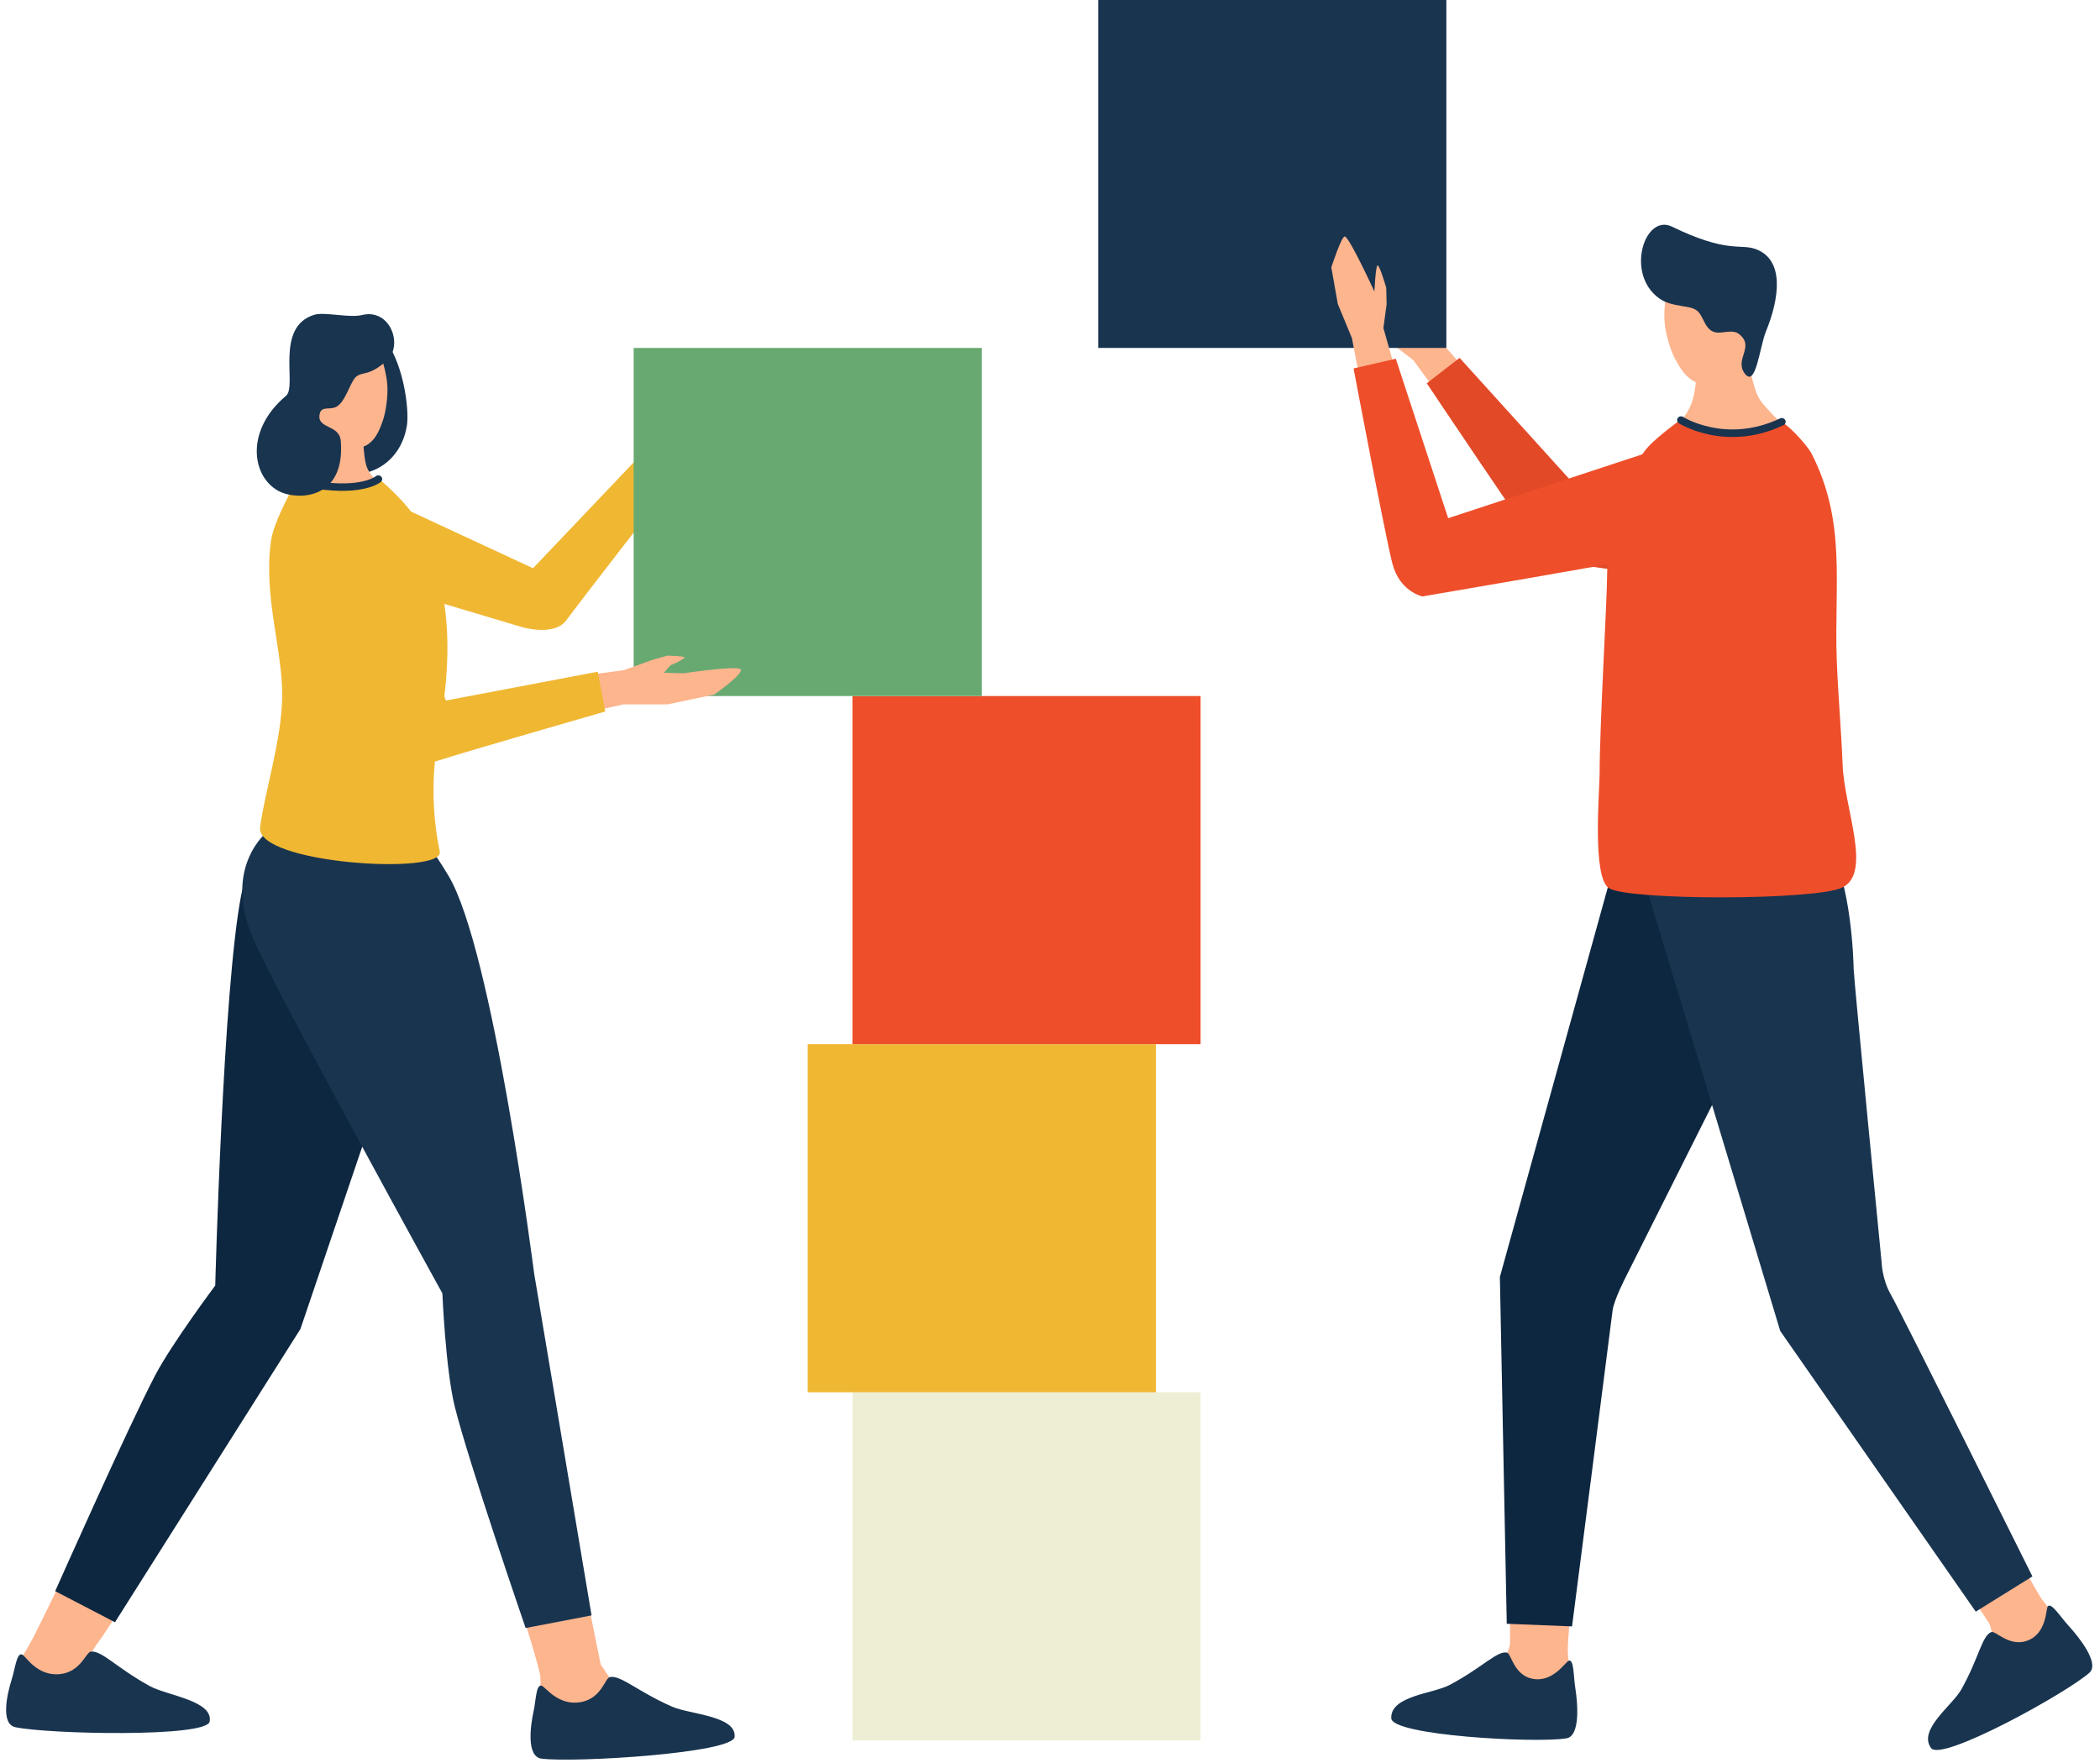 <?xml version="1.0" encoding="UTF-8"?><svg xmlns="http://www.w3.org/2000/svg" xmlns:xlink="http://www.w3.org/1999/xlink" height="326.9" preserveAspectRatio="xMidYMid meet" version="1.0" viewBox="75.5 106.9 389.3 326.9" width="389.3" zoomAndPan="magnify"><g fill-rule="evenodd"><g id="change1_1"><path d="M 298.066 365.023 L 233.527 365.023 L 233.527 429.562 L 298.066 429.562 L 298.066 365.023" fill="#eeeed4"/></g><g id="change2_1"><path d="M 289.773 300.484 L 225.234 300.484 L 225.234 365.023 L 289.773 365.023 L 289.773 300.484" fill="#f0b732"/></g><g id="change3_1"><path d="M 298.066 235.945 L 233.527 235.945 L 233.527 300.484 L 298.066 300.484 L 298.066 235.945" fill="#ee4e2a"/></g><g id="change4_1"><path d="M 436.711 396.895 C 436.711 396.895 442.859 405.625 444.211 407.793 C 444.594 408.41 444.801 409.887 444.801 409.887 L 444.48 418.262 C 445.188 417.898 453.691 413.438 457.117 411.762 L 456.973 406.824 C 456.973 406.824 454.629 404.383 453.719 402.934 C 452.129 400.402 447.426 391.637 447.426 391.637 L 436.711 396.895" fill="#fdb58e"/></g><g id="change5_1"><path d="M 455.129 404.711 C 454.723 405.223 454.984 409.727 451.305 411.086 C 448.035 412.289 445.441 409.211 444.672 409.48 C 442.914 410.098 442.348 414.348 439.07 420.156 C 437.41 423.102 430.996 427.59 433.488 430.992 C 435.402 433.605 458.57 420.805 462.824 417.031 C 464.797 415.289 460.898 410.418 459.023 408.367 C 457.422 406.617 455.762 403.922 455.129 404.711" fill="#19344f"/></g><g id="change4_2"><path d="M 355.238 398.535 C 355.238 398.535 355.508 409.105 355.426 411.633 C 355.402 412.355 354.746 413.703 354.746 413.703 L 349.781 420.566 C 350.578 420.633 360.219 421.359 364.035 421.758 L 366.684 417.535 C 366.684 417.535 366.086 414.254 366.133 412.559 C 366.215 409.598 367.18 399.762 367.18 399.762 L 355.238 398.535" fill="#fdb58e"/></g><g id="change5_2"><path d="M 366.316 414.793 C 365.691 415.004 363.387 418.926 359.535 418.129 C 356.113 417.426 355.664 413.473 354.863 413.293 C 353.047 412.891 350.188 416.156 344.18 419.312 C 341.133 420.91 333.23 421.301 333.414 425.469 C 333.559 428.672 360.188 430.113 365.875 429.188 C 368.508 428.758 367.965 422.617 367.539 419.91 C 367.176 417.598 367.293 414.461 366.316 414.793" fill="#19344f"/></g><g id="change6_1"><path d="M 397.926 260.996 C 402.996 262.902 410.082 267.434 409.773 273.945 C 409.465 280.465 404.672 288.285 404.672 288.285 L 376.902 343.625 C 376.902 343.625 374.66 347.926 374.43 349.953 C 374.199 351.98 366.926 408.43 366.926 408.43 L 354.824 407.945 L 353.547 343.648 L 375.637 263.906 C 375.637 263.906 385.512 256.328 397.926 260.996" fill="#0e2740"/></g><g id="change5_3"><path d="M 395.672 259.785 C 395.672 259.785 410.344 256.105 414.512 263.488 C 418.68 270.871 419.098 284.648 419.137 286.613 C 419.18 288.578 424.324 341.023 424.324 341.023 C 424.324 341.023 424.41 344.121 426.027 346.91 C 427.648 349.695 452.273 399.164 452.273 399.164 L 441.766 405.695 L 405.523 353.664 L 380.543 270.855 C 380.543 270.855 380.184 263.934 395.672 259.785" fill="#19344f"/></g><g id="change4_3"><path d="M 396.867 188.633 L 406.797 186.773 C 406.797 186.773 406.582 186.273 405.844 185.5 C 404.883 184.492 403.215 182.988 401.867 181.164 C 399.902 178.504 399.004 168.824 399.004 168.824 L 389.688 170.078 C 389.688 170.078 390.711 177.652 388.973 181.934 C 387.977 184.395 386.445 185.402 386.445 185.402 L 396.867 188.633" fill="#fdb58e"/></g><g id="change4_4"><path d="M 384.922 159.27 C 384.305 161.078 383.898 164.27 384.078 166.629 C 384.262 168.965 385.238 171.953 386.016 173.414 C 387.738 176.656 390.195 180.32 396.5 176.348 C 397.473 175.734 399.879 171.781 400.312 171.051 C 402.098 168.051 401.375 163.832 400.523 160.602 C 399.824 157.938 399.227 155.316 396.461 154.148 C 394.109 153.152 390.426 154.07 387.777 155.785 C 387.102 156.223 385.406 157.844 384.922 159.27" fill="#fdb58e"/></g><g id="change5_4"><path d="M 385.438 148.914 C 380.387 146.461 376.754 157.664 383.07 162.207 C 384.273 163.074 385.555 163.34 387.324 163.652 C 388.199 163.809 389.32 163.887 390.074 164.484 C 391.371 165.512 391.434 167.918 393.355 168.477 C 394.719 168.871 396.617 167.828 397.898 168.844 C 400.879 171.207 396.961 173.48 398.945 176.152 C 400.996 178.914 401.703 171.215 402.871 168.359 C 405.352 162.289 406.434 154.957 400.844 153.035 C 398.062 152.078 395.641 153.867 385.438 148.914" fill="#19344f"/></g><g id="change4_5"><path d="M 347.836 176.199 L 342.508 170.148 L 339.105 164.199 L 333.266 159.82 C 333.266 159.82 326.578 156.926 326.781 157.52 C 327.023 158.23 333.156 163.66 333.156 163.66 L 335.613 169 L 333.121 168.152 C 333.121 168.152 329.238 165.465 328.938 165.645 C 328.637 165.824 331.324 169.234 331.324 169.234 L 333.832 170.879 L 337.449 173.613 L 342.477 180.434 L 347.836 176.199" fill="#fdb58e"/></g><g id="change7_1"><path d="M 346.082 173.25 L 368.82 198.359 L 407.391 197.887 C 407.391 197.887 415.188 199.09 414.352 206.82 C 413.758 212.324 412.758 215.656 407.719 216.23 C 402.676 216.805 368.961 211.711 368.961 211.711 C 368.961 211.711 363.359 211.117 361.672 209.508 C 359.984 207.895 340 177.961 340 177.961 L 346.082 173.25" fill="#e24927"/></g><g id="change5_5"><path d="M 343.625 106.867 L 279.086 106.867 L 279.086 171.406 L 343.625 171.406 L 343.625 106.867" fill="#19344f"/></g><g id="change4_6"><path d="M 327.637 177.504 L 326.121 169.59 L 323.504 163.258 L 322.301 156.469 C 322.301 156.469 324.23 150.535 324.824 150.738 C 325.742 151.051 330.289 160.949 330.289 160.949 C 330.289 160.949 330.508 156.223 330.871 156.105 C 331.238 155.984 332.48 160.234 332.48 160.234 L 332.555 163.293 L 331.957 167.715 L 334.27 175.867 L 327.637 177.504" fill="#fdb58e"/></g><g id="change3_2"><path d="M 392.074 198.086 C 392.074 198.086 392.703 207.859 384.039 209.586 C 375.375 211.316 339.203 217.477 339.203 217.477 C 339.203 217.477 334.965 216.621 333.617 211.363 C 332.266 206.105 326.426 175.211 326.426 175.211 L 334.254 173.402 L 343.961 202.973 L 381.852 190.512 C 381.852 190.512 390.023 190.109 392.074 198.086" fill="#ee4e2a"/></g><g id="change3_3"><path d="M 387.023 184.734 C 387.023 184.734 390.93 186.738 397.512 186.66 C 401.758 186.613 405.375 185.023 406.031 185.34 C 407.41 186.008 410.645 189.676 411.277 190.902 C 417.879 203.691 415.473 215.273 416.004 229.367 C 416.254 235.93 416.828 242.113 417.09 248.707 C 417.41 256.891 422.617 268.738 417.02 271.449 C 412.055 273.855 377.316 273.855 373.758 271.559 C 370.609 269.527 372.039 253.352 372.039 250.355 C 372.039 241.5 373.422 218.047 373.422 213.766 C 373.422 207.336 376.762 194.324 381.125 189.645 C 382.953 187.684 387.023 184.734 387.023 184.734" fill="#ee4e2a"/></g><g id="change5_6"><path d="M 386.73 185.371 C 386.73 185.371 395.324 190.859 406.121 185.727 C 406.48 185.559 406.629 185.137 406.453 184.789 C 406.277 184.445 405.844 184.301 405.488 184.473 C 395.48 189.227 387.52 184.203 387.52 184.203 C 387.188 183.992 386.738 184.082 386.523 184.402 C 386.305 184.727 386.398 185.16 386.73 185.371" fill="#19344f"/></g><g id="change4_7"><path d="M 183.426 398.52 L 186.852 415.48 C 186.852 415.48 188.531 417.949 188.66 418.211 C 189.629 420.105 188.922 424.828 188.922 424.828 L 178.184 425.938 L 175.418 422.016 C 175.418 422.016 175.93 418.805 175.594 417.242 C 174.891 413.984 171.203 402.477 171.203 402.477 L 183.426 398.52" fill="#fdb58e"/></g><g id="change5_7"><path d="M 175.914 419.43 C 176.598 419.617 178.992 423.266 183.254 422.453 C 187.031 421.73 187.66 418.008 188.547 417.828 C 190.559 417.414 193.586 420.438 200.074 423.305 C 203.363 424.758 212.027 424.992 211.684 428.914 C 211.418 431.926 182.121 433.73 175.906 432.953 C 173.031 432.594 173.84 426.812 174.398 424.262 C 174.875 422.082 174.855 419.133 175.914 419.43" fill="#19344f"/></g><g id="change4_8"><path d="M 102.531 398.121 L 94.496 410.27 C 94.496 410.27 92.309 413.227 92.414 413.496 C 93.203 415.465 92.062 420.109 92.062 420.109 L 81.266 420.32 L 78.629 415.695 C 78.629 415.695 80.703 412.359 81.602 410.609 C 83.254 407.406 88.543 396.457 88.543 396.457 L 102.531 398.121" fill="#fdb58e"/></g><g id="change5_8"><path d="M 79.605 413.648 C 80.27 413.895 82.32 417.727 86.637 417.273 C 90.469 416.867 91.438 413.211 92.336 413.105 C 94.379 412.863 97.113 416.129 103.316 419.523 C 106.461 421.242 115.07 422.199 114.363 426.074 C 113.82 429.055 84.473 428.41 78.352 427.121 C 75.523 426.523 76.855 420.832 77.648 418.336 C 78.328 416.203 78.578 413.266 79.605 413.648" fill="#19344f"/></g><g id="change6_2"><path d="M 141.387 261.199 C 141.387 261.199 123.57 255.586 120.203 272.902 C 116.836 290.223 115.402 345.234 115.402 345.234 C 115.402 345.234 107.34 356.012 104.25 361.91 C 99.305 371.352 85.73 401.895 85.73 401.895 L 96.816 407.66 L 131.191 353.297 L 158.488 272.793 C 158.488 272.793 158.27 262.312 141.387 261.199" fill="#0e2740"/></g><g id="change5_9"><path d="M 125.062 261.086 C 125.062 261.086 116.637 267.68 122.465 281.004 C 127.055 291.484 157.508 346.684 157.508 346.684 C 157.508 346.684 158.102 360.836 159.805 367.684 C 162.375 378.023 172.941 408.73 172.941 408.73 L 185.164 406.391 L 174.516 342.973 C 174.516 342.973 166.852 282.855 158.609 269.211 C 152.863 259.691 143.773 246.797 125.062 261.086" fill="#19344f"/></g><g id="change2_2"><path d="M 199.395 197.348 L 195.145 190.348 L 174.312 212.25 L 147.434 199.77 L 154.754 217.93 L 172.121 223.121 C 172.121 223.121 178.199 225.008 180.492 221.891 C 183.297 218.074 199.395 197.348 199.395 197.348" fill="#f0b732"/></g><g id="change8_1"><path d="M 257.504 171.406 L 192.969 171.406 L 192.969 235.945 L 257.504 235.945 L 257.504 171.406" fill="#68a971"/></g><g id="change5_10"><path d="M 136.508 172.203 C 137.75 171.586 144.227 166.711 146.301 169.105 C 150.34 173.77 151.395 182.859 150.934 185.773 C 149.637 194.023 141.254 197.25 135.008 192.836 C 130.961 189.973 129.258 178.59 132.387 175 C 133.488 173.738 134.93 172.988 136.508 172.203" fill="#19344f"/></g><g id="change4_9"><path d="M 138.758 200.629 L 129.34 198.352 C 129.34 198.352 133.859 196.387 134.43 194.281 C 135.16 191.602 133.711 182.27 133.711 182.27 L 142.59 182.109 C 142.59 182.109 142.629 190.727 143.422 193.266 C 144.078 195.359 147.141 197.949 147.141 197.949 L 138.758 200.629" fill="#fdb58e"/></g><g id="change4_10"><path d="M 145.367 171.234 C 146.219 172.848 147.09 175.797 147.285 178.047 C 147.477 180.273 147.023 183.23 146.523 184.723 C 145.422 188.023 143.691 191.832 137.203 188.996 C 136.203 188.559 133.352 185.184 132.832 184.555 C 130.707 181.984 130.73 177.906 131.023 174.742 C 131.266 172.129 131.422 169.57 133.816 168.07 C 135.855 166.797 139.43 167.129 142.164 168.359 C 142.863 168.676 144.691 169.961 145.367 171.234" fill="#fdb58e"/></g><g id="change2_3"><path d="M 145.32 195.312 C 145.367 195.113 145.176 196.48 141.094 196.801 C 135.223 197.266 130.156 196.684 130.156 196.684 C 130.156 196.684 126.266 203.426 125.738 207.176 C 124.277 217.516 127.93 227.402 127.812 236.082 C 127.703 244.168 124.602 253.547 123.719 260.266 C 122.824 267.062 157.934 269.227 157.023 264.785 C 155.34 256.57 155.695 249.348 156.805 243.02 C 158.32 234.367 160.895 218.406 152.98 203.73 C 150.852 199.785 145.32 195.312 145.32 195.312" fill="#f0b732"/></g><g id="change4_11"><path d="M 186.117 238.586 L 191.145 237.484 L 199.27 237.488 L 207.891 235.676 C 207.891 235.676 213.699 231.609 212.758 230.953 C 211.812 230.293 202.234 231.727 202.234 231.727 L 198.578 231.637 L 199.812 230.223 C 199.812 230.223 201.621 229.555 202.406 228.82 C 202.699 228.547 199.223 228.453 199.223 228.453 L 196.406 229.254 L 191.121 231.152 L 183.051 232.242 L 186.117 238.586" fill="#fdb58e"/></g><g id="change2_4"><path d="M 133.754 201.594 C 133.754 201.594 128.098 205.504 131.336 212.086 C 131.566 212.551 131.852 213.125 132.191 213.785 C 136.609 222.449 149.457 246.324 149.457 246.324 C 149.457 246.324 152.539 249.301 156.781 247.898 C 161.02 246.492 187.695 238.809 187.695 238.809 L 186.309 231.434 L 158.16 236.777 L 145.855 203.891 C 145.855 203.891 141.66 197.211 133.754 201.594" fill="#f0b732"/></g><g id="change5_11"><path d="M 145.195 195.168 C 145.195 195.168 142.562 197.41 134.219 196.125 C 133.82 196.066 133.445 196.32 133.383 196.699 C 133.32 197.074 133.59 197.43 133.984 197.492 C 143.062 198.891 146.059 196.281 146.059 196.281 C 146.383 196.055 146.449 195.621 146.215 195.316 C 145.977 195.008 145.52 194.941 145.195 195.168" fill="#19344f"/></g><g id="change5_12"><path d="M 142.621 165.305 C 147.793 164.031 150.281 170.816 147.285 173.656 C 146.27 174.617 145.094 175.492 143.758 175.93 C 142.961 176.188 141.977 176.219 141.367 176.891 C 140.316 178.047 139.473 181.559 137.77 182.363 C 136.559 182.934 135.098 182.129 134.77 183.617 C 134.137 186.484 138.418 185.516 138.672 188.648 C 139.492 198.863 131.832 199.59 128.137 198.352 C 122.418 196.438 120.344 187.145 128.531 180.273 C 130.645 178.5 126.344 167.5 133.789 165.25 C 135.641 164.688 140.254 165.887 142.621 165.305" fill="#19344f"/></g></g></svg>